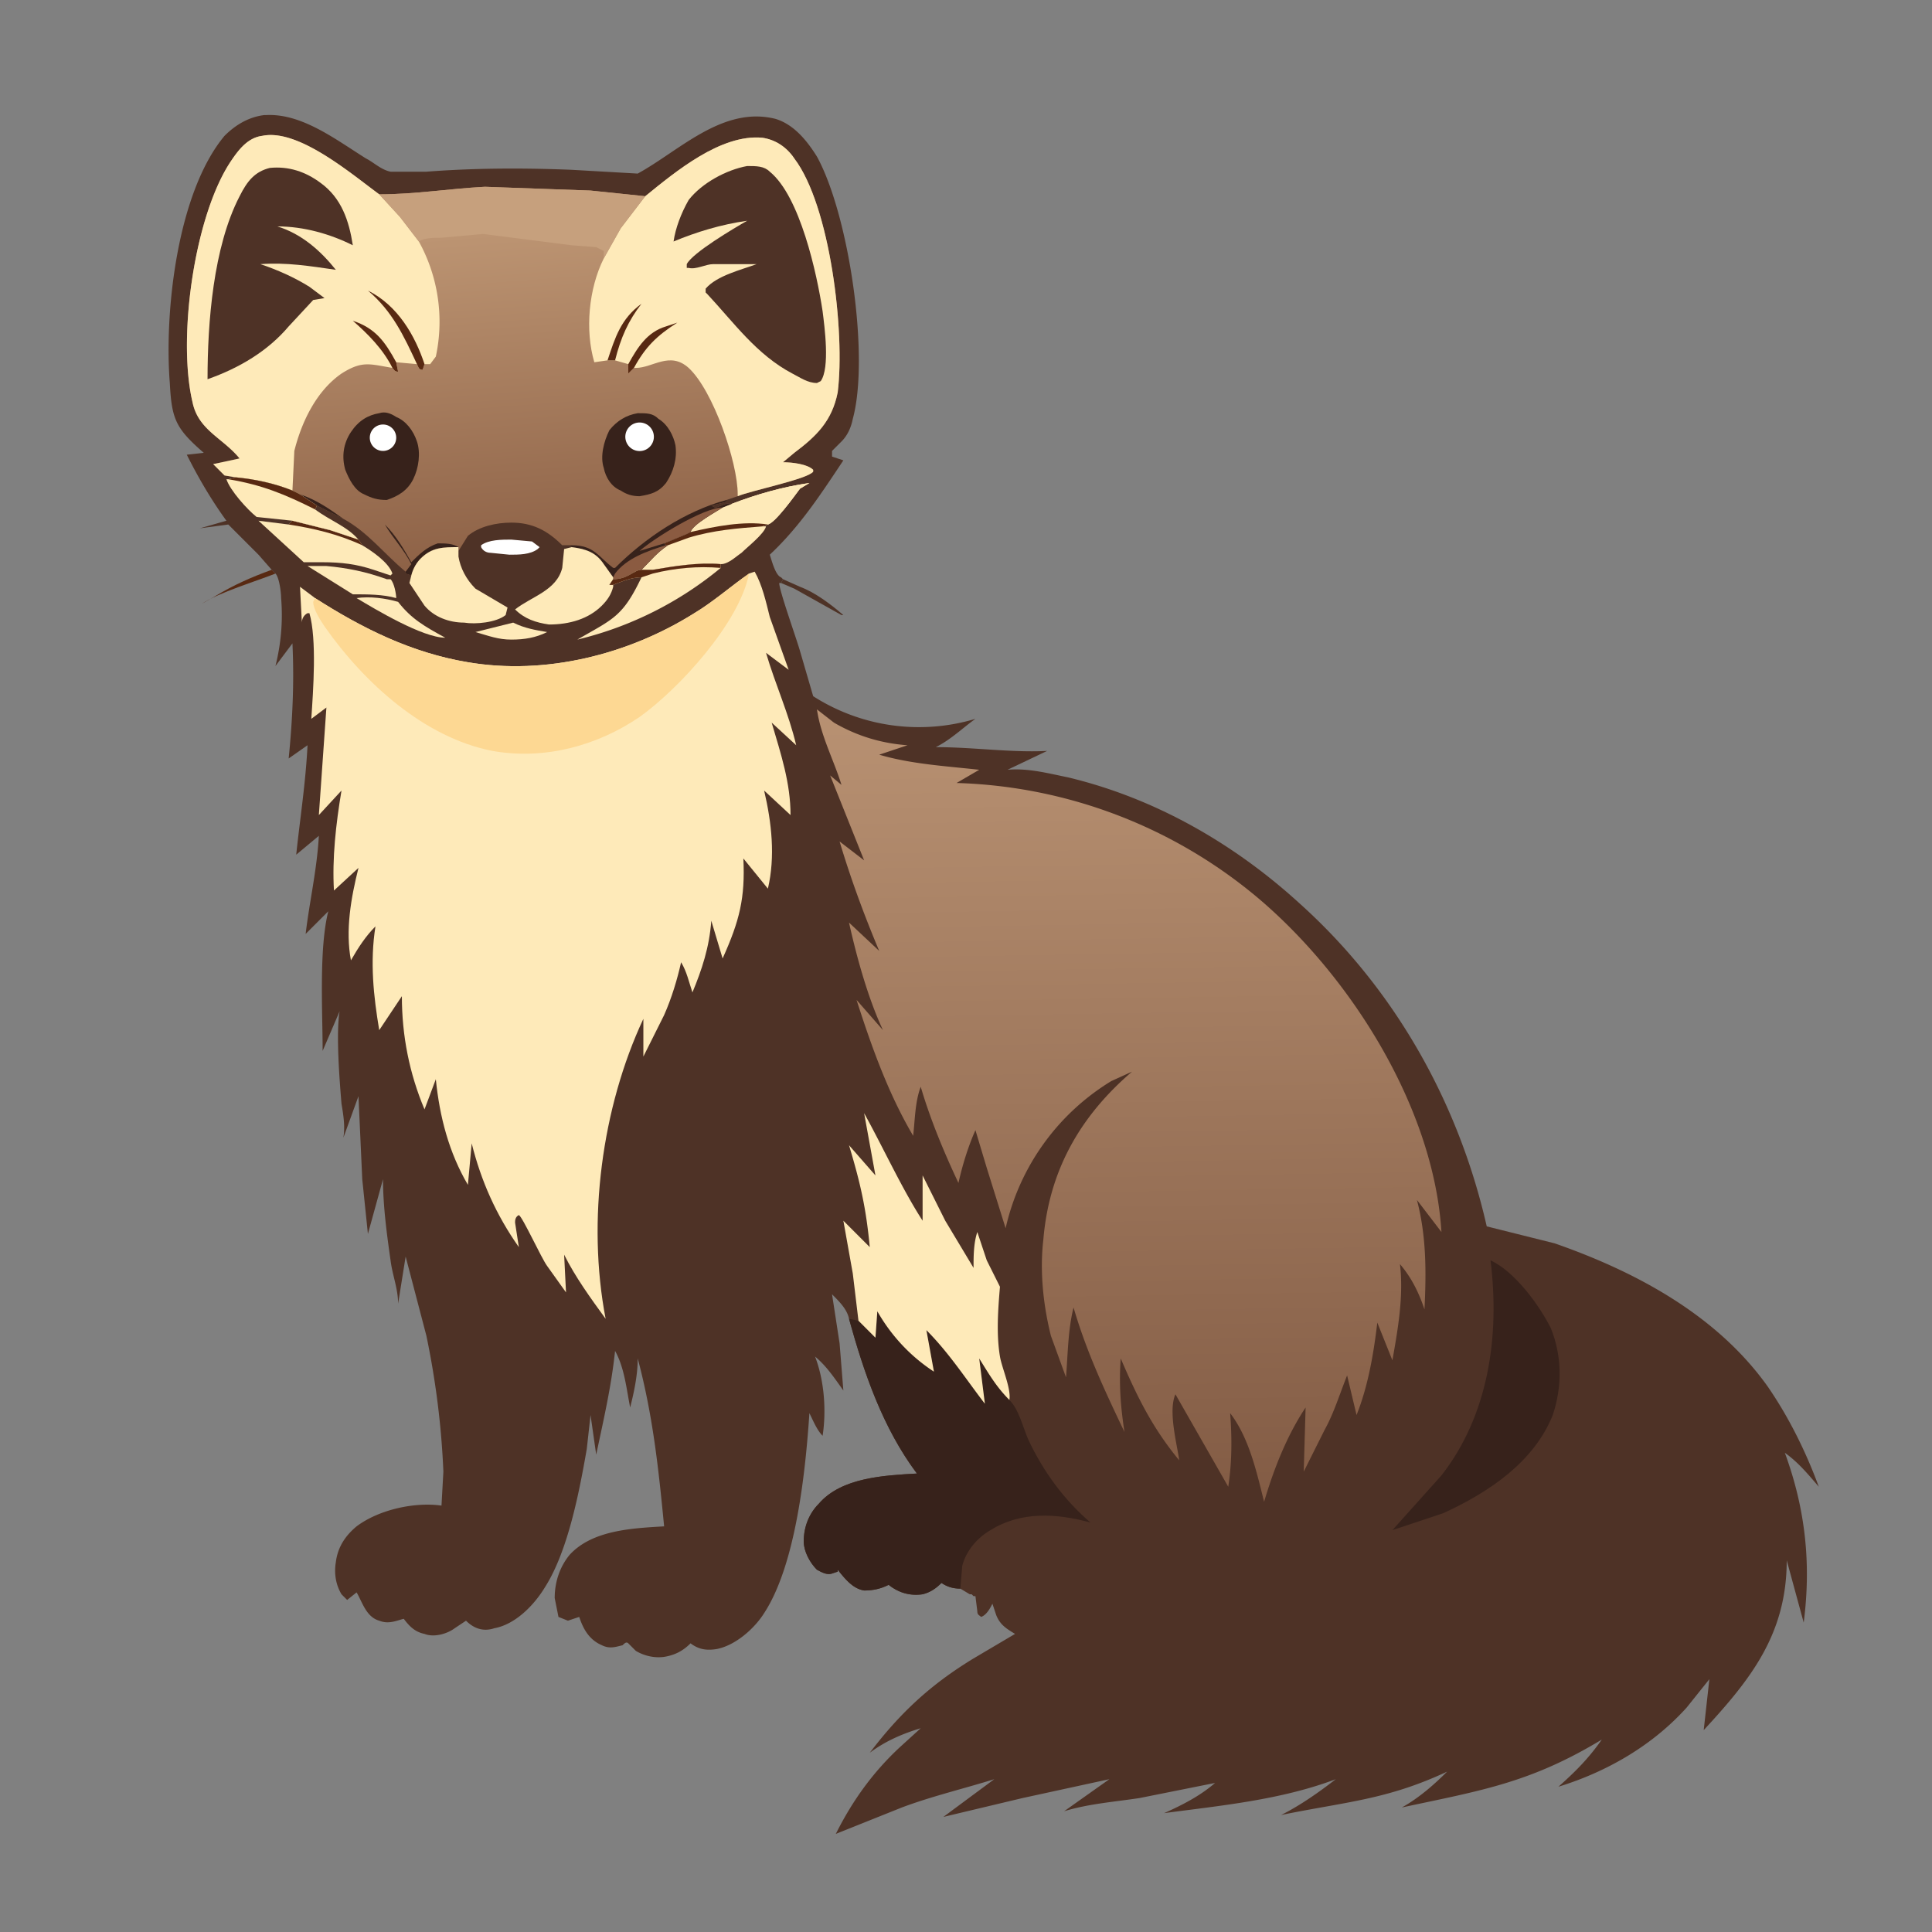 <svg xmlns="http://www.w3.org/2000/svg" width="1024" height="1024"><rect width="100%" height="100%" fill="#808080" stroke="none"/><path fill="#4E3226" d="M108 240c-15-13-17-18-18-37-3-38 4-101 29-131 6-6 13-10 21-11h1c19-1 37 13 53 23 4 2 8 6 13 7h19c26-2 52-2 77-1l35 2c22-12 45-36 73-29 10 3 17 12 22 20 17 31 28 106 19 139-1 5-3 9-6 12l-5 5v3l6 2c-12 18-23 35-39 50 1 3 3 11 6 12l1 1-1 2h-1c0 4 9 29 11 36l7 24a104 104 0 0 0 86 12c-7 5-13 11-21 15 20 0 40 3 59 2l-21 10c11-1 22 2 32 4 46 11 88 35 123 67 50 45 84 105 99 171l36 9c43 15 86 38 113 76 11 16 20 34 27 53-6-7-11-13-18-18 11 30 14 59 10 90l-9-33c0 39-19 63-44 90l3-27-12 15c-18 20-42 34-68 42 9-8 16-15 23-25-38 23-64 27-106 36 9-5 17-12 24-19-32 15-54 16-88 23 10-5 20-12 29-19-29 11-61 14-91 18 9-4 19-9 27-16l-40 8c-13 2-27 3-40 7l24-17-46 10-42 10 27-20c-16 5-33 9-49 15l-35 14c9-18 20-33 34-46l11-10c-10 3-19 7-27 13 16-21 32-36 55-50l22-13c-5-3-8-5-10-10l-2-6c-1 2-3 6-6 7-1-1-2-1-2-3l-1-8h-1l-1-1h-1l-5-3c-4 0-7-1-10-3-3 3-6 5-10 6-7 1-13-1-18-5-4 2-8 3-13 3-6-1-10-6-14-11v1l-3 1c-3 1-6-1-8-2-4-4-7-10-7-15 0-8 3-15 8-20 12-14 35-15 52-16-18-24-28-53-36-82-1-5-5-9-9-13l4 26 2 25c-5-7-9-13-15-18 5 13 6 29 4 42-3-3-5-8-7-12-2 30-7 80-24 106-5 8-15 17-25 19-6 1-10 0-14-3-4 4-8 6-13 7s-11 0-16-3l-4-4c-1-1-2 0-3 1-4 1-7 2-11 0-7-3-10-9-12-15l-6 2-5-2-2-10c0-9 3-17 8-23 12-13 33-14 50-15-3-31-6-59-14-89 0 9-2 18-4 26-2-10-3-21-8-30-2 19-6 36-10 55l-3-21-2 18c-4 23-10 54-22 73-6 10-16 20-27 22-6 2-11 0-15-4l-6 4c-4 3-11 5-16 3-5-1-8-4-11-8-4 1-8 3-13 1-7-2-9-10-12-15l-5 4-3-3c-3-5-4-11-3-17 1-8 5-14 11-19 12-9 31-13 45-11l1-18c-1-24-4-48-9-72l-11-42-4 25c0-8-3-15-4-23-2-14-4-29-4-43l-8 29-3-29-2-44-8 22c1-6 0-12-1-18-1-12-3-37-1-49l-9 21c0-21-2-54 3-74l-12 12c2-17 6-34 7-52l-12 10c2-19 5-38 6-58l-10 7c2-20 3-40 2-61l-9 12c3-12 4-24 3-36 0-3-1-11-3-13l-2-2-7-8-16-16-15 2 14-4c-8-11-15-23-21-35l9-1Z"/><path fill="#37221B" d="M465 695c10 15 15 22 30 32l-4-22c12 12 21 26 31 39l-3-24c5 8 9 15 16 22 5 5 7 14 10 21 8 17 19 32 33 44-18-5-37-6-53 4-7 4-13 11-15 19l-1 12c-4 0-7-1-10-3-3 3-6 5-10 6-7 1-13-1-18-5-4 2-8 3-13 3-6-1-10-6-14-11v1l-3 1c-3 1-6-1-8-2-4-4-7-10-7-15 0-8 3-15 8-20 12-14 35-15 52-16-18-24-28-53-36-82l5 1 9 9 1-14Z"/><path fill="#FEEAB9" d="M458 590c10 18 20 40 31 57v-24l12 24 15 25c0-6 0-13 2-19l5 15 7 14c-1 12-2 25 0 37 1 6 6 17 5 23-7-7-11-14-16-22l3 24c-10-13-19-27-31-39l4 22a93 93 0 0 1-30-32l-1 14-9-9-3-25-5-28 14 14c-2-21-5-34-11-54l14 16-6-33Z"/><defs><linearGradient id="a" x1="602.7" x2="596.1" y1="793.1" y2="375.4" gradientUnits="userSpaceOnUse"><stop offset="0" stop-color="#835C45"/><stop offset="1" stop-color="#B89172"/></linearGradient></defs><path fill="url(#a)" d="m433 376 9 7c12 7 25 11 39 12l-15 5c17 5 35 6 53 8l-12 7a260 260 0 0 1 161 62c49 42 92 111 96 176l-13-17c5 19 5 38 4 58-3-9-7-17-13-24 2 17-1 34-4 51l-8-20c-2 17-5 34-11 49l-5-21c-4 10-7 20-12 29l-11 22 1-34c-10 15-17 33-22 50-4-16-8-34-18-47 1 13 1 26-1 39l-28-49c-4 9 1 27 2 35-14-17-22-33-31-54-1 14 0 26 2 39-10-21-20-42-27-66-3 12-3 25-4 37l-8-22c-4-16-6-34-4-51 3-36 19-65 47-89l-11 5a123 123 0 0 0-56 78l-10-32-6-20c-4 9-7 19-9 28-8-17-15-34-20-51-3 8-3 17-4 26-13-22-22-47-30-72l14 16c-8-17-14-39-18-57l16 15c-8-19-15-38-21-58l13 10-18-45 6 5c-4-13-11-26-13-40Z"/><defs><linearGradient id="b" x1="276" x2="262.4" y1="303.3" y2="123.7" gradientUnits="userSpaceOnUse"><stop offset="0" stop-color="#8C6045"/><stop offset="1" stop-color="#BC9472"/></linearGradient></defs><path fill="url(#b)" d="M127 243c-9-11-22-15-25-30-8-34 1-98 20-127 4-6 9-13 17-14 19-4 47 20 62 31 19 0 37-3 56-4l56 2 29 3c16-13 40-33 62-31 7 1 13 5 17 11 19 25 27 92 23 124-3 15-11 23-23 32l-6 5c5 0 13 1 16 4v1c-3 4-33 10-40 13l-6 2v1l-8 2 2 1c2 0 6-3 9-2 13-5 27-9 41-11l-5 3c-3 4-13 18-17 19l-3 1h2c-1 4-10 11-13 14-3 2-7 6-11 6-12-1-24 1-36 3h-6c-4 0-7 5-15 5v-1l-5-7c-4-6-9-8-17-9l-1-1h1-5c-8-8-16-12-27-12-8 0-17 2-23 7l-5 8v2-4c-8 0-14 0-20 6-2 2-4 5-5 9l-3-1v-1c-11-9-20-21-33-28l-14-7-9-6-4-2c-10-4-20-6-30-7l-6-1-6-6 14-3Z"/><path fill="#FEEAB9" d="M127 243c-9-11-22-15-25-30-8-34 1-98 20-127 4-6 9-13 17-14 19-4 47 20 62 31l11 12 10 13a88 88 0 0 1 9 61l-3 4h-3l-1 3c-2 0-2-1-3-3l-11-1 1 5c-2 0-2-1-3-2-12-2-16-4-27 3-13 9-21 25-25 41l-1 21c-10-4-20-6-30-7l-6-1-6-6 14-3Z"/><path fill="#582912" d="M195 154c16 8 25 24 30 39l-1 3c-2 0-2-1-3-3-7-15-13-28-26-39ZM187 170c12 4 17 11 23 22l1 5c-2 0-2-1-3-2-5-10-13-18-21-25Z"/><path fill="#4E3226" d="M143 89c10-1 19 2 27 8 11 8 15 20 17 33-12-6-26-10-40-10 13 4 23 13 31 23-14-2-26-4-40-3 9 3 18 7 26 12l8 6-6 1-13 14c-11 13-26 22-43 28 0-30 3-70 17-97 4-8 8-13 16-15Z"/><path fill="#FEEAB9" d="M342 104c16-13 40-33 62-31 7 1 13 5 17 11 19 25 27 92 23 124-3 15-11 23-23 32l-6 5c5 0 13 1 16 4v1c-3 4-33 10-40 13v-1c0-17-13-55-26-67-10-9-19 0-28 0h-1l-1 1-2 2v-5l-7-2h-4l-7 1c-5-17-3-39 5-55l9-16 13-17Z"/><path fill="#582912" d="M333 193c5-9 10-17 20-20l6-2c-11 7-17 13-23 24l-1 1-2 2v-5ZM340 161c-7 9-11 18-14 30h-4c4-12 7-22 18-30Z"/><path fill="#4E3226" d="M396 88c5 0 9 0 12 3 16 13 25 54 28 74 1 8 4 30-1 37l-2 1c-5 0-9-3-13-5-19-10-31-27-45-42l-1-1v-2c6-7 19-10 27-13h-23c-4 0-9 3-13 2h-1v-2c3-6 25-19 32-23-14 2-27 6-39 11 1-7 4-15 8-22 7-9 20-16 31-18Z"/><path fill="#C6A07D" d="M201 103c19 0 37-3 56-4l56 2 29 3-13 17-9 16v-4l-4-2-13-1-47-6-22 2c-4 0-9 0-12 2l-10-13-11-12Z"/><path fill="#FEEAB9" d="M388 267c13-5 27-9 41-11l-5 3c-3 4-13 18-17 19l-3 1h2c-1 4-10 11-13 14-3 2-7 6-11 6-12-1-24 1-36 3h-6c5-5 8-9 14-13h-1l-1-1 12-5 2-1c1-4 14-11 17-13l5-2Z"/><path fill="#FEEAB9" d="M388 267c13-5 27-9 41-11l-5 3c-3 4-13 18-17 19-13-2-28 1-41 4 1-4 14-11 17-13l5-2Z"/><path fill="#582912" d="M366 282c13-3 28-6 41-4l-3 1c-13 1-26 2-39 6l-11 4h-1l-1-1 12-5 2-1Z"/><path fill="#37221B" d="M326 301c16-16 37-30 59-36v1l-8 2 2 1c2 0 6-3 9-2l-5 2c-3 2-16 9-17 13l-2 1-12 5 1 1h1c-6 4-9 8-14 13-4 0-7 5-15 5v-1l-5-7c-4-6-9-8-17-9l-1-1h1c12 0 14 6 22 12h1Z"/><path fill="#8B5B41" d="M339 292c8-7 34-23 44-23-3 2-16 9-17 13l-2 1-12 5-13 4ZM353 289h1c-6 4-9 8-14 13-4 0-7 5-15 5v-1l1-2c6-8 17-12 27-15Z"/><path fill="#37221B" d="M218 299c-4-8-10-14-14-21h-1 1c6 6 10 13 14 20 4-4 8-8 14-10 4 0 8 0 11 2-8 0-14 0-20 6-2 2-4 5-5 9l-3-1v-1l3-4ZM159 262c9 3 16 8 23 13l-14-7-9-6ZM201 219c3-1 6 0 9 2 5 2 9 7 11 13s1 14-2 20-8 9-14 11c-5 0-8-1-12-3-5-2-8-8-10-13-2-7-1-14 3-20s9-9 15-10Z"/><path fill="#fff" d="M203 225a7 7 0 1 1 0 14 7 7 0 0 1 0-14Z"/><path fill="#37221B" d="M338 219c5 0 8 0 11 3 5 3 8 9 9 14 1 7-1 14-5 20-4 5-8 6-14 7-4 0-7-1-10-3-5-2-8-7-9-12-2-6 0-14 3-20 4-5 9-8 15-9Z"/><path fill="#fff" d="M338 224a7 7 0 1 1 2 15 7 7 0 0 1-2-15Z"/><path fill="#FEEAB9" d="m397 304 3-1c4 7 6 16 8 24l10 28-12-9c5 17 12 32 16 49l-13-12c5 17 10 32 10 49l-14-13c4 17 6 35 2 52l-13-16c1 21-2 33-11 53l-6-20c-1 14-5 26-10 38-2-6-3-11-6-16-2 9-5 19-9 28l-11 22v-20c-22 47-30 107-20 159-8-11-16-22-22-34l1 20-10-14c-3-4-13-26-15-27-2 1-2 3-2 4l2 13c-12-17-20-35-25-55l-2 22c-10-17-15-36-17-56l-6 16c-8-19-12-39-12-60l-12 18c-3-18-5-36-2-55-5 5-9 11-13 18-3-16 0-33 4-49l-13 12c-1-17 1-35 4-53l-12 13 4-57-8 6c1-15 3-42-1-56h-1c-2 1-3 3-3 5l-1-19 8 6c25 16 51 29 81 34 41 7 85-4 120-26 10-6 19-14 29-21Z"/><path fill="#FDD893" d="M397 304c-5 26-37 61-58 76-22 15-50 23-78 18-36-7-68-36-89-66-2-3-6-9-6-13l1-2c25 16 51 29 81 34 41 7 85-4 120-26 10-6 19-14 29-21Z"/><path fill="#37221B" d="M790 668c13 6 26 24 32 36 6 15 6 31 1 46-10 25-34 41-58 52l-27 9 26-29c25-32 31-74 26-114Z"/><path fill="#FEEAB9" d="M218 305c1-4 3-7 5-9 6-6 12-6 20-6v5c1 6 4 12 9 17l17 10-1 4c-5 4-16 5-22 4-8 0-16-3-21-9l-8-12 1-4ZM303 290c8 1 13 3 17 9l5 7v1l-2 3h2v1c-1 4-3 7-6 10-7 7-17 10-28 10-7-1-13-3-18-8 9-7 22-10 25-22l1-10 4-1Z"/><path fill="#FEEAB9" d="M346 302c12-2 24-4 36-3v2a188 188 0 0 1-76 38c19-11 24-12 34-33-5 0-10 2-15 4h-2l2-3c8 0 11-5 15-5h6Z"/><path fill="#582912" d="M346 302c12-2 24-4 36-3v2c-12-1-24 0-36 3l-6 2c-5 0-10 2-15 4h-2l2-3c8 0 11-5 15-5h6Z"/><path fill="#FEEAB9" d="m137 276 16 2 1-1 1-1 20 5 15 5 2 3c5 3 14 9 16 15l-1 1-9-3c-9-3-17-4-27-4h-10l-24-22Z"/><path fill="#582912" d="m155 276 20 5 15 5 2 3c-13-6-26-9-39-11l1-1 1-1Z"/><path fill="#FEEAB9" d="M125 253c10 1 20 3 30 7l4 2 9 6-1 2c8 6 17 9 23 16l-15-5-20-5-19-2c-5-4-14-14-16-20h1l4-1Z"/><path fill="#582912" d="M125 253c10 1 20 3 30 7l4 2 9 6-1 2c-16-8-28-13-46-16l4-1Z"/><path fill="#FEEAB9" d="M173 300c11 1 21 3 32 7h2c2 2 3 8 3 10-7-2-15-2-23-2l-24-15h10ZM189 317c7-1 15 0 22 2 7 9 14 13 25 19-12 0-37-15-47-21Z"/><path fill="#fff" d="m271 286 11 1 4 3-1 1c-4 3-10 3-15 3l-10-1c-2 0-4-1-5-3v-1c4-3 11-3 16-3Z"/><path fill="#FEEAB9" d="M272 330c6 3 12 4 18 5-6 3-12 4-19 4s-12-2-19-4l20-5Z"/><path fill="#582912" d="M146 304c-10 4-30 10-39 16v1-1l7-4c10-6 19-10 30-14l2 2Z"/><path fill="#4E3226" d="m415 307 9 4c8 3 16 9 23 15h-1l-25-14-7-3 1-2Z"/></svg>